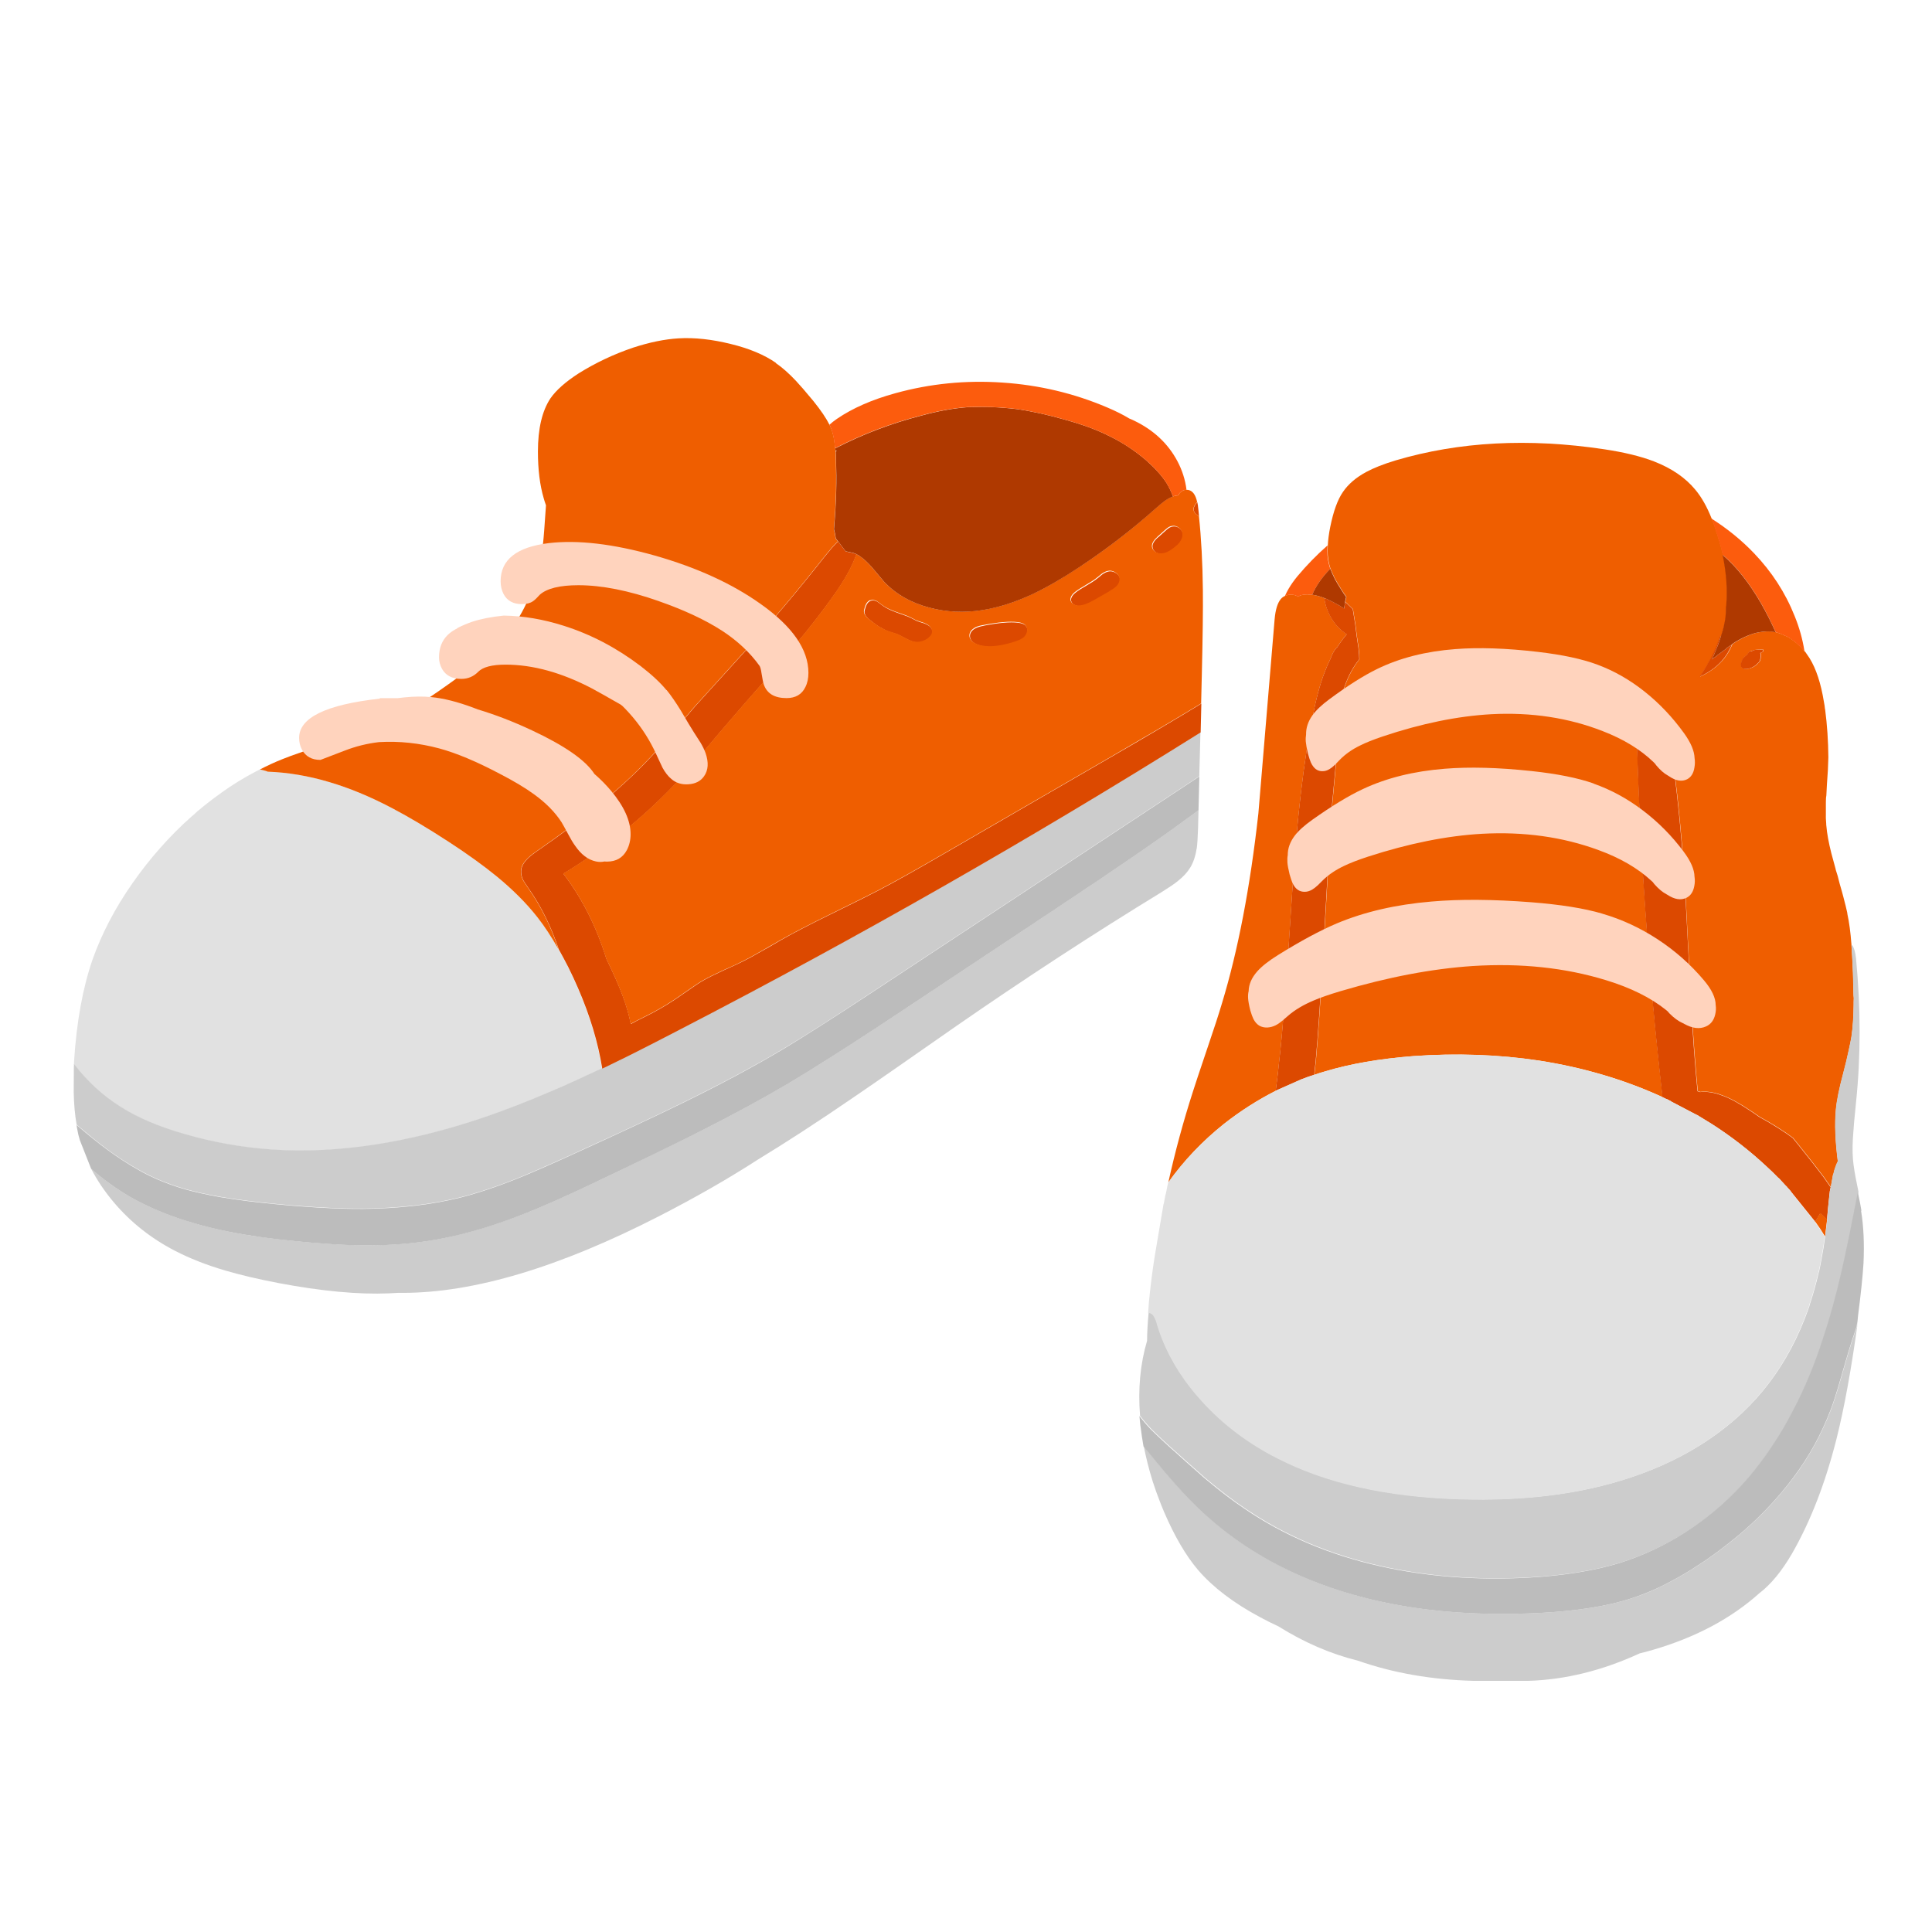 <svg fill="none" height="200" viewBox="0 0 200 200" width="200" xmlns="http://www.w3.org/2000/svg"><path d="m0 0h200v200h-200z" fill="#fff"/><path d="m22.883 82.094c-.783.547-1.546 1.138-2.307 1.778-.036.036-.072.065-.108.086l-.546.497s-.058.029-.072.05c-2.279 2.023-4.327 4.335-6.139 6.927-1.797 2.571-3.177 5.206-4.133 7.906-1.014 2.938-1.653 6.452-1.912 10.534 0 .108 0 .216-.014.317h.014c1.373 1.786 2.976 3.262 4.823 4.421 1.783 1.138 4.004 2.081 6.649 2.823 2.933.849 5.952 1.382 9.064 1.598 6.714.439 13.988-.662 21.809-3.305 2.185-.749 4.5-1.641 6.937-2.685.877-.368 1.761-.757 2.66-1.174.223-.108.453-.216.69-.317l1.754-.814c.086-.05.172-.086.266-.122-.431-2.686-1.265-5.458-2.502-8.316-.309-.721-.647-1.448-1.014-2.182-.324-.648-.654-1.253-.978-1.829-.733-1.296-1.466-2.412-2.2-3.341-1.136-1.447-2.545-2.858-4.241-4.248-1.301-1.066-2.94-2.247-4.91-3.535-2.236-1.454-4.227-2.643-5.973-3.55-2.221-1.159-4.356-2.045-6.405-2.65-2.178-.648-4.306-1.015-6.383-1.08-.036-.014-.065-.022-.086-.036-.223-.086-.467-.151-.726-.194-.151.072-.295.144-.424.216-1.244.648-2.444 1.39-3.601 2.218z" fill="#e1e1e1"/><path d="m123.876 87.898c.072-.475.115-1.174.144-2.095l.05-1.937c-.345.252-.69.504-1.049.763-2.861 2.117-7.268 5.148-13.212 9.094l-17.093 11.348c-3.328 2.203-6.117 4.003-8.367 5.4-.446.288-.884.555-1.294.799-.568.353-1.093.677-1.581.958-2.516 1.483-5.384 3.039-8.597 4.673-1.811.922-4.313 2.146-7.504 3.679-.417.209-.841.411-1.28.62-.819.396-1.596.77-2.343 1.116-3.184 1.519-5.686 2.628-7.519 3.341-3.688 1.447-7.095 2.397-10.229 2.844-.043 0-.079.014-.122.014-1.941.281-4.054.411-6.333.389-.108 0-.216 0-.316 0-1.129-.022-2.372-.079-3.723-.18-.92-.065-1.898-.144-2.926-.252-1.287-.122-2.487-.266-3.616-.425-1.208-.165-2.329-.36-3.35-.569-1.308-.259-2.552-.568-3.723-.921-1.05-.303-2.049-.648-2.997-1.03-.82-.324-1.603-.684-2.358-1.066-.359-.18-.712-.374-1.064-.568-.956-.548-1.862-1.152-2.71-1.815-.46-.353-.906-.72-1.33-1.102.625 1.217 1.416 2.384 2.358 3.5 1.74 2.052 3.838 3.715 6.297 4.99 1.524.792 3.271 1.483 5.233 2.059 1.524.446 3.364.886 5.513 1.296 4.457.843 8.259 1.195 11.4 1.066.324-.015.64-.029.956-.051h.496c7.375 0 16.224-2.649 26.546-7.942 3.817-1.958 7.238-3.924 10.265-5.882 2.89-1.757 6.196-3.903 9.912-6.452 2.379-1.62 5.916-4.083 10.624-7.373 7.095-4.918 14.189-9.541 21.277-13.875.769-.482 1.308-.85 1.61-1.102.568-.446.999-.914 1.294-1.404.316-.518.539-1.167.654-1.937m.28-7.517.122-4.579c-17.618 11.038-35.617 21.313-54.011 30.817-1.675.871-3.235 1.671-4.679 2.398-.496.245-.97.482-1.438.713-.014.007-.036.014-.05.014-.058.036-.108.065-.158.086-.46.231-.913.447-1.344.656-.086.043-.18.079-.266.122-.093.036-.18.079-.266.123l-1.754.813c-.237.108-.467.216-.69.317-.898.418-1.783.806-2.66 1.174-2.437 1.044-4.744 1.937-6.936 2.685-7.828 2.643-15.095 3.745-21.809 3.305-3.112-.216-6.131-.748-9.064-1.598-2.645-.749-4.866-1.685-6.649-2.823-1.847-1.159-3.45-2.635-4.823-4.421h-.014c0 .108 0 .216-.014.317l-.014 2.578c.022 1.246.122 2.369.302 3.377 1.244 1.051 2.243 1.865 3.012 2.434 1.222.907 2.394 1.67 3.529 2.289.108.065.216.123.316.18.46.238.906.461 1.344.656.97.432 2.034.813 3.177 1.137.208.058.41.108.604.159.561.144 1.143.273 1.74.388 1.488.31 3.4.584 5.729.836 3.982.417 7.382.619 10.2.605 3.709-.037 7.073-.425 10.092-1.174 1.811-.461 3.788-1.123 5.937-1.987 1.323-.533 3.242-1.376 5.765-2.521 4.917-2.239 8.633-3.974 11.134-5.205 4.076-1.988 7.677-3.917 10.796-5.79 2.049-1.231 4.859-3.024 8.439-5.385l34.416-22.703z" fill="#ccc"/><path d="m124.07 83.865.086-3.485-34.416 22.703c-3.58 2.355-6.397 4.148-8.439 5.386-3.12 1.872-6.721 3.802-10.797 5.789-2.509 1.231-6.218 2.967-11.134 5.206-2.516 1.152-4.442 1.987-5.765 2.52-2.149.864-4.133 1.527-5.937 1.988-3.012.748-6.376 1.137-10.092 1.173-2.811.015-6.211-.187-10.2-.605-2.329-.252-4.241-.525-5.729-.835-.597-.115-1.172-.252-1.74-.389-.194-.05-.395-.108-.604-.158-1.143-.324-2.2-.706-3.177-1.138-.439-.194-.891-.417-1.344-.655-.101-.058-.208-.115-.316-.18-1.136-.619-2.307-1.39-3.529-2.29-.769-.569-1.776-1.382-3.012-2.434.014.087.022.166.036.253l.144.727c.05.187.101.381.158.583l1.136 2.88s.022.051.036.087c.424.381.87.748 1.33 1.101.855.655 1.754 1.26 2.71 1.815.352.194.704.389 1.064.569.755.381 1.538.741 2.358 1.065.942.382 1.941.727 2.997 1.03 1.172.353 2.415.662 3.724.921 1.021.209 2.142.397 3.35.569 1.129.159 2.336.303 3.616.425 1.028.101 2.006.187 2.926.252 1.351.101 2.595.159 3.723.18h.316c2.279.022 4.385-.108 6.333-.389.043 0 .086-.014.122-.014 3.134-.446 6.548-1.39 10.229-2.844 1.833-.713 4.334-1.822 7.519-3.341.74-.346 1.524-.72 2.343-1.116.438-.209.863-.418 1.279-.619 3.192-1.527 5.693-2.758 7.504-3.68 3.213-1.634 6.081-3.19 8.597-4.673.482-.288 1.014-.605 1.581-.958.417-.244.848-.511 1.294-.799 2.25-1.397 5.046-3.197 8.367-5.4l17.093-11.348c5.944-3.946 10.351-6.977 13.212-9.094.352-.259.704-.518 1.049-.763z" fill="#bcbcbc"/><path d="m124.12 53.408c-.028-.346-.064-.684-.107-1.015 0-.007 0-.022 0-.036l-.051-.281s-.014-.058-.014-.086c-.266.259-.388.526-.374.785.022.202.122.367.302.497.079.065.165.108.252.144m-35.481 3.96c-.079-.036-.165-.072-.252-.108l-.812-.18s-.022 0-.036 0c-.187-.252-.381-.504-.568-.763-.072-.094-.144-.194-.216-.281-.086.086-.172.173-.266.266-.252.252-.618.684-1.114 1.296-2.645 3.362-5.362 6.588-8.137 9.684-3.501 3.859-5.269 5.811-5.305 5.847-.992 1.174-1.74 2.052-2.236 2.628-.884 1.03-1.646 1.887-2.286 2.556-1.61 1.728-3.501 3.471-5.671 5.22-1.689 1.375-3.767 2.916-6.225 4.615-.496.346-.855.648-1.078.922-.345.389-.51.792-.496 1.21 0 .259.079.547.23.85.072.13.237.382.496.763 1.301 1.829 2.358 3.96 3.177 6.394.323.576.647 1.181.978 1.829.367.734.704 1.462 1.014 2.182 1.236 2.851 2.07 5.623 2.501 8.316.086-.043.18-.086.266-.122.439-.209.884-.432 1.344-.656.05-.028.108-.057.158-.086.022 0 .036-.007.05-.014.467-.231.942-.468 1.438-.713 1.445-.728 3.005-1.527 4.679-2.398 18.394-9.512 36.401-19.779 54.011-30.818l.072-2.981c-.122.072-.245.151-.374.23-2.236 1.361-5.312 3.183-9.237 5.451l-16.719 9.684c-3.098 1.8-5.441 3.118-7.037 3.946-.733.389-2.444 1.246-5.125 2.556-2.128 1.044-3.824 1.923-5.089 2.65-.884.518-1.553.907-2.006 1.152-.791.461-1.474.828-2.041 1.102-.223.115-.884.418-1.97.908-.791.367-1.431.684-1.912.957-.403.224-.884.54-1.452.944l-1.416.979c-1.064.713-2.142 1.332-3.228 1.865-.597.288-1.078.533-1.452.749-.187-.936-.467-1.909-.848-2.931-.352-.965-.92-2.239-1.682-3.816-1.021-3.312-2.501-6.25-4.449-8.813 4.859-2.938 9.165-6.516 12.924-10.75.517-.605 1.61-1.901 3.278-3.888 1.279-1.505 3.227-3.744 5.851-6.718 2.307-2.679 4.162-4.99 5.571-6.948.783-1.066 1.387-2.002 1.826-2.808.367-.662.661-1.318.884-1.951m13.211 7.388c-.424.072-.747.18-.977.317-.353.223-.518.511-.482.85.05.353.316.626.812.814.899.346 2.135.274 3.709-.216.554-.166.935-.353 1.136-.547.151-.151.252-.346.302-.569.036-.223-.014-.418-.144-.583-.129-.202-.417-.324-.848-.374-.812-.094-1.984 0-3.508.302m11.494-2.628 1.524-.871c.33-.187.568-.353.711-.497.238-.216.353-.468.353-.763-.015-.281-.158-.518-.446-.691-.259-.166-.532-.216-.812-.144-.187.05-.388.151-.604.302-.237.202-.417.353-.546.446-.223.18-.59.418-1.1.713-.496.281-.863.518-1.1.713-.366.295-.517.583-.46.871.05.18.165.317.352.41.166.086.353.115.547.108.388-.014.912-.209 1.581-.583m6.527-6.538c-.417.367-.611.698-.582.994.014.187.093.353.251.497.151.13.324.209.518.23.345.05.711-.05 1.099-.281.259-.166.525-.374.798-.619.295-.295.46-.605.496-.922.022-.331-.1-.605-.373-.814-.252-.202-.547-.252-.885-.144-.143.05-.345.187-.603.425l-.712.641m-29.083 6.66c-.252-.13-.474-.158-.676-.086-.273.094-.467.374-.582.835-.072.18-.086.324-.05.447.021.151.137.331.338.533.316.281.704.576 1.15.871.446.259.798.432 1.05.518l.848.266c.115.05.446.216.978.497.388.202.719.317.992.338.482.036.92-.108 1.315-.425.187-.166.302-.317.338-.446.072-.252 0-.49-.216-.727-.151-.151-.381-.281-.69-.389-.331-.094-.582-.18-.748-.252l-.546-.281c-.223-.115-.719-.31-1.488-.569-.625-.223-1.1-.454-1.416-.691l-.582-.425z" fill="#dc4900"/><path d="m88.956 57.541c-.187-.115-.374-.209-.568-.281.086.036.172.072.252.108-.223.634-.517 1.289-.884 1.951-.439.806-1.05 1.742-1.826 2.808-1.409 1.951-3.263 4.27-5.571 6.948-2.624 2.974-4.572 5.213-5.851 6.718-1.668 1.987-2.76 3.283-3.278 3.888-3.759 4.227-8.065 7.812-12.924 10.75 1.948 2.556 3.429 5.494 4.449 8.813.769 1.577 1.33 2.852 1.682 3.817.381 1.022.668 1.994.848 2.93.374-.209.863-.461 1.452-.749 1.085-.532 2.164-1.152 3.227-1.864l1.416-.98c.568-.403 1.049-.72 1.452-.943.482-.274 1.121-.59 1.912-.958 1.085-.482 1.747-.784 1.97-.907.568-.274 1.251-.641 2.042-1.102.446-.252 1.114-.634 2.005-1.152 1.265-.72 2.962-1.606 5.089-2.65 2.681-1.318 4.392-2.167 5.125-2.556 1.596-.828 3.939-2.146 7.037-3.946l16.72-9.685c3.924-2.275 7.001-4.09 9.236-5.451.13-.079.252-.158.374-.23l.072-3.002c.094-3.874.129-6.783.108-8.72-.029-2.815-.165-5.379-.41-7.69-.086-.036-.165-.079-.251-.144-.18-.13-.281-.295-.302-.497-.022-.259.108-.518.373-.785-.158-.749-.46-1.167-.905-1.26-.072-.014-.137-.014-.194-.014-.345-.014-.64.18-.884.583-.051 0-.101 0-.159.014h-.05s-.036.014-.05.014c-.086.022-.173.043-.266.072-.245.086-.503.216-.762.389-.237.166-.561.432-.978.799-.33.295-.668.591-1.013.886-2.185 1.887-4.529 3.651-7.023 5.292-1.761 1.159-3.357 2.081-4.787 2.751-1.797.843-3.53 1.39-5.197 1.649-1.891.295-3.716.209-5.478-.266-1.891-.497-3.443-1.383-4.665-2.664-.532-.641-.934-1.116-1.208-1.44-.482-.554-.942-.979-1.366-1.26m1.15 4.615c.201-.072.424-.043.676.086l.582.425c.316.238.791.468 1.416.691.769.259 1.265.446 1.488.569l.546.281c.165.072.417.151.748.252.309.108.539.238.69.389.216.238.28.482.216.727-.036.13-.151.281-.338.447-.388.317-.827.461-1.315.425-.273-.022-.604-.137-.992-.338-.532-.281-.855-.447-.978-.497l-.848-.266c-.252-.086-.597-.252-1.05-.518-.446-.295-.834-.583-1.15-.871-.201-.202-.316-.382-.338-.533-.036-.115-.014-.266.05-.446.115-.461.316-.742.582-.835m29.169-5.58c-.022-.295.173-.626.582-.994l.712-.641c.259-.238.46-.382.604-.425.345-.108.639-.058.884.144.273.216.395.482.374.814-.036.317-.202.626-.496.922-.274.252-.539.454-.798.619-.388.238-.755.331-1.1.281-.187-.022-.359-.101-.518-.23-.151-.144-.237-.31-.251-.497m-4.414 4.673-1.524.871c-.661.382-1.186.576-1.581.583-.201.014-.381-.022-.546-.108-.187-.094-.309-.23-.352-.41-.058-.281.093-.576.46-.871.237-.187.603-.425 1.099-.713.511-.295.877-.533 1.1-.713.13-.094.316-.245.546-.446.216-.151.417-.252.604-.302.281-.072.554-.022.813.144.28.18.431.41.445.691 0 .295-.115.547-.352.763-.144.144-.381.31-.712.497m-13.988 3.816c.223-.144.547-.252.978-.317 1.524-.295 2.695-.396 3.508-.302.438.05.718.173.848.374.129.166.18.36.144.583-.051.223-.151.418-.302.569-.202.202-.582.382-1.136.547-1.574.482-2.811.554-3.709.216-.496-.187-.769-.461-.812-.814-.036-.346.122-.626.481-.85m-20.522-27.462c-1.193-.828-2.746-1.483-4.665-1.951-1.948-.482-3.759-.684-5.427-.583-1.416.086-2.976.403-4.679.958-2.02.684-3.903 1.577-5.643 2.664-1.373.886-2.343 1.75-2.926 2.592-.863 1.303-1.294 3.139-1.294 5.508 0 1.858.201 3.478.604 4.846.058.216.137.446.23.713-.144 2.153-.244 3.456-.302 3.91-.482 3.492-1.488 6.315-3.012 8.475-.676.958-1.546 1.923-2.609 2.894-.748.662-1.768 1.483-3.069 2.448-1.538 1.123-2.839 2.023-3.903 2.7-1.466.922-2.846 1.678-4.147 2.254-1.179.518-2.875 1.131-5.089 1.829-2.422.77-4.133 1.354-5.125 1.757-.805.317-1.589.684-2.358 1.08.259.05.503.115.726.194.022.014.05.022.086.036 2.077.072 4.212.432 6.383 1.08 2.049.605 4.176 1.483 6.405 2.65 1.747.914 3.745 2.095 5.973 3.55 1.977 1.289 3.608 2.47 4.91 3.535 1.689 1.383 3.105 2.801 4.241 4.248.733.929 1.459 2.045 2.2 3.341-.812-2.434-1.876-4.565-3.177-6.394-.259-.382-.424-.634-.496-.763-.151-.31-.23-.59-.23-.85-.014-.418.151-.814.496-1.21.223-.274.582-.583 1.078-.922 2.458-1.706 4.536-3.247 6.225-4.615 2.178-1.75 4.068-3.492 5.671-5.22.64-.677 1.402-1.526 2.286-2.556.496-.583 1.244-1.454 2.236-2.628.036-.036 1.804-1.98 5.305-5.847 2.775-3.089 5.492-6.315 8.137-9.684.496-.619.87-1.051 1.114-1.296.093-.094.18-.18.266-.266-.079-.101-.151-.194-.23-.281-.058-.403-.122-.72-.194-.958.115-1.347.194-2.657.23-3.924.021-1.116.014-2.189-.014-3.233 0-.317-.014-.619-.036-.886 0-.029-.007-.058-.014-.086 0-.144-.014-.281-.036-.41l-.108-.814c-.079-.425-.18-.799-.302-1.116-.043-.108-.101-.223-.158-.338-.338-.684-.898-1.512-1.682-2.484-.805-.972-1.409-1.67-1.811-2.095-.712-.756-1.402-1.368-2.077-1.829z" fill="#ef5e00"/><path d="m105.18 42.341c-1.632-.194-3.278-.259-4.946-.194-1.509.108-3.141.403-4.895.886-3.091.799-6.045 1.923-8.87 3.377 0-.058 0-.108-.014-.158.021.13.029.267.036.41h.144c-.036.029-.079.058-.122.086.021.274.036.569.036.886.036 1.044.043 2.117.014 3.233-.036 1.267-.115 2.578-.23 3.924.072.238.137.554.194.958.079.094.158.187.23.281s.144.187.216.281c.187.259.381.518.568.763h.036l.812.18c.194.072.381.166.568.281.424.281.884.706 1.366 1.26.273.317.676.799 1.208 1.44 1.215 1.282 2.775 2.167 4.665 2.664 1.761.475 3.587.562 5.477.266 1.668-.259 3.4-.814 5.197-1.649 1.43-.677 3.026-1.591 4.787-2.751 2.495-1.649 4.838-3.413 7.023-5.292.345-.295.683-.59 1.014-.886.416-.367.74-.634.977-.799.266-.173.518-.302.762-.389-.187-.497-.402-.95-.654-1.368-.46-.734-1.172-1.526-2.128-2.383-1.207-1.03-2.508-1.887-3.917-2.556-1.172-.591-2.653-1.138-4.45-1.635-1.797-.518-3.493-.893-5.089-1.116z" fill="#af3900"/><path d="m100.234 42.139c1.668-.058 3.314 0 4.946.194 1.596.223 3.292.598 5.089 1.116 1.797.497 3.278 1.044 4.449 1.635 1.409.677 2.71 1.526 3.918 2.556.956.85 1.668 1.649 2.128 2.383.251.418.474.871.654 1.368.093-.029.179-.05.266-.072.014 0 .036-.007.05-.014h.05c.058-.014.115-.014.158-.014.252-.403.547-.598.885-.583-.13-1.044-.446-2.031-.942-2.967-.97-1.822-2.458-3.219-4.471-4.191-.165-.079-.331-.158-.518-.23-.639-.389-1.401-.77-2.271-1.138-3.443-1.469-7.059-2.326-10.854-2.578-3.795-.259-7.49.108-11.084 1.102-2.415.662-4.428 1.548-6.045 2.65-.309.216-.568.418-.783.619.065.115.115.23.158.338.122.317.223.691.302 1.116l.108.814c.014.05.022.108.014.158 2.818-1.454 5.779-2.578 8.87-3.377 1.754-.482 3.386-.778 4.896-.886z" fill="#fc5c0d"/><g fill="#ffd3bd"><path d="m68.211 62.236c2.638.922 4.823 1.951 6.563 3.075 1.574 1.03 2.846 2.225 3.831 3.586.093.115.172.389.23.814.086.533.158.914.23 1.138.331.95 1.114 1.418 2.358 1.418.934 0 1.581-.382 1.948-1.138.216-.425.316-.914.316-1.476 0-2.426-1.661-4.817-4.981-7.157-2.954-2.095-6.606-3.759-10.94-4.99-4.306-1.21-7.957-1.635-10.962-1.282-3.321.403-4.981 1.714-4.981 3.946 0 .482.101.922.302 1.318.367.698.999 1.051 1.898 1.051.482 0 .87-.101 1.15-.302.18-.115.417-.346.712-.677.733-.648 2.063-.979 3.989-.979 2.415 0 5.19.547 8.331 1.649z"/><path d="m68.247 71.596c0-1.03-1.186-2.196-3.565-3.499-2.271-1.246-4.881-2.225-7.835-2.952-3.192-.77-5.808-.972-7.835-.605-2.379.425-3.565 1.599-3.565 3.514 0 .403.101.792.302 1.174.388.698 1.057 1.051 2.006 1.051.683 0 1.265-.245 1.74-.727.482-.497 1.43-.749 2.839-.749 2.825 0 5.808.821 8.956 2.47.345.18 1.344.742 2.997 1.685.884.511 1.474.763 1.754.763.805 0 1.416-.317 1.826-.958.259-.403.388-.792.388-1.174z"/><path d="m68.988 71.437c-.64-.785-1.538-1.613-2.696-2.506-2.494-1.887-5.139-3.269-7.943-4.155-2.106-.67-4.169-1.022-6.203-1.051-1.301.13-2.408.353-3.314.655-.51.18-.985.382-1.416.605-.129.122-.259.238-.388.353-.007.043-.022.086-.036.122-.101.072-.194.144-.28.216-.058.058-.108.115-.158.18-.137.166-.331.41-.568.727-.05.122-.093.245-.122.374-.05.166-.086.439-.108.814-.014.252 0 .497.05.749.108.403.352.727.748.979.381.223.783.302 1.208.231.352-.036.668-.173.942-.41.115-.094.273-.245.46-.446.036-.043.072-.086.108-.122.431-.18.934-.346 1.51-.518.985-.274 1.711-.49 2.178-.655.324-.094.575-.202.762-.338 3.228.878 6.009 2.16 8.331 3.838 2.674 1.915 4.629 4.248 5.873 6.984.381.814.597 1.282.654 1.404.28.511.589.9.92 1.174.482.418 1.078.598 1.776.547.719-.05 1.258-.324 1.61-.835.439-.626.489-1.419.158-2.383-.115-.331-.295-.698-.532-1.102-.144-.238-.367-.583-.676-1.051-.309-.482-.755-1.231-1.344-2.239-.546-.886-1.042-1.606-1.488-2.153z"/><path d="m33.169 78.667s.848-.317 2.502-.958c1.143-.446 2.329-.742 3.565-.886 2.092-.122 4.169.101 6.239.655 1.776.482 3.853 1.354 6.239 2.614 1.488.77 2.681 1.483 3.565 2.131 1.229.886 2.178 1.851 2.854 2.895.129.216.352.619.676 1.224.273.518.51.914.712 1.188.625.922 1.351 1.476 2.178 1.649.302.065.597.065.884 0 .079.014.165.014.252.014.949 0 1.632-.396 2.056-1.188.259-.497.388-1.051.388-1.649 0-1.397-.683-2.902-2.041-4.515-.517-.612-1.085-1.188-1.704-1.721-.906-1.418-3.069-2.923-6.469-4.515-1.934-.907-3.803-1.627-5.607-2.167-.129-.058-.266-.108-.41-.158-1.668-.626-3.141-1.001-4.413-1.116-.848-.086-1.797-.072-2.839.036-.187.022-.395.043-.618.072h-1.862v.05c-5.571.619-8.353 1.973-8.353 4.068 0 .439.101.85.302 1.224.381.698 1.014 1.051 1.898 1.051z"/></g><path d="m137.102 61.912c-.388-.151-.755-.259-1.1-.317-.129-.022-.251-.043-.373-.05h-.216l-.036-.014c-.259 0-.489.029-.69.086h-.014s-.022 0-.036.014h-.036c-.072.036-.151.086-.23.144-.216-.166-.482-.238-.813-.216-.057.014-.115.014-.158.014-.143.022-.273.065-.388.122-.165.072-.309.18-.424.317-.345.418-.553 1.116-.64 2.095-1.085 12.91-1.646 19.614-1.682 20.111-.848 7.625-2.106 14.163-3.759 19.614-.352 1.181-.848 2.715-1.488 4.58-.805 2.383-1.315 3.909-1.524 4.579-.992 3.082-1.847 6.214-2.552 9.418 1.61-2.261 3.537-4.284 5.78-6.077 1.689-1.325 3.471-2.462 5.34-3.413.166-1.246.281-2.246.353-3.002.316-2.535.783-8.511 1.38-17.922.481-7.388 1.179-13.321 2.091-17.799.353-1.851.762-3.37 1.222-4.565.202-.533.417-1.022.64-1.476.151-.446.352-.814.604-1.102.036-.036.065-.058.086-.072.309-.482.633-.929.978-1.332-.719-.461-1.294-1.087-1.718-1.887-.331-.619-.532-1.238-.604-1.865h.014m51.323 63.666c-.151.274-.33.569-.531.886.366.496.711 1.015 1.027 1.548.072-.591.144-1.181.216-1.779-.216-.216-.446-.432-.712-.655zm-1.595-58.121h-.015c-.345-.425-.726-.799-1.15-1.116-.021-.014-.043-.022-.05-.036-.086-.058-.173-.122-.266-.194-.108-.058-.209-.115-.302-.18-.036-.022-.065-.036-.086-.036l-.69-.302s-.043-.014-.051-.014l-.158-.05c-.043-.014-.086-.022-.122-.036-.029 0-.057-.014-.086-.014v-.014c-.137-.022-.273-.05-.41-.072-.388-.036-.791-.014-1.208.05-.416.058-.848.18-1.293.374-.417.166-.834.382-1.258.641-.13.072-.252.151-.353.252-.086.187-.179.382-.28.583-.424.814-1.049 1.512-1.862 2.081-.352.252-.762.482-1.222.691.259-.389.511-.785.748-1.188.568-.951 1.014-1.923 1.33-2.931.05-.022.093-.05.144-.086.071-.216.136-.418.194-.619.05-.18.086-.346.122-.497.129-.554.194-1.051.194-1.49v-.194c0-.13.014-.245.036-.339.144-1.656.014-3.413-.374-5.278-.187-.814-.431-1.656-.726-2.52-.129-.446-.28-.864-.46-1.246-.482-1.217-1.049-2.211-1.682-2.967-1.028-1.246-2.451-2.218-4.277-2.93-1.38-.533-3.112-.951-5.175-1.26-7.828-1.174-15.016-.785-21.565 1.152-1.265.382-2.285.785-3.069 1.21-1.049.569-1.847 1.253-2.394 2.059-.546.785-.984 1.987-1.315 3.622-.144.713-.223 1.347-.252 1.915-.05.72 0 1.332.123 1.829.036.18.086.374.158.583.129.317.28.662.46 1.03.187.346.496.85.92 1.512.093.115.18.245.266.374-.043.151-.079.317-.108.497l.784.763c.071.446.15.965.251 1.548.094.828.209 1.649.338 2.47.057.475.086.864.086 1.174-.769.951-1.351 2.131-1.754 3.55l-1.186 12.809-.747 13.018c-.309 5.458-.583 9.562-.834 12.313-.058.439-.108.886-.144 1.332.367-.13.74-.252 1.114-.353 2.588-.785 5.636-1.31 9.136-1.584 4.479-.317 8.813-.165 12.996.461 4.493.698 8.684 1.922 12.572 3.679.087.036.159.072.23.108-1.48-12.946-2.379-25.914-2.709-38.903.38.13.812.137 1.315.014.482-.13 1.049-.432 1.682-.907.949 5.148 1.646 11.47 2.092 18.951.115 2.419.309 6.048.568 10.887.201 3.543.431 6.646.69 9.325.072.021.151.05.251.086.719-.086 1.503.043 2.344.375.769.273 1.768.82 2.997 1.648l.884.605c.827.439 1.747.994 2.746 1.671.216.151.424.309.64.461l.532.655c1.193 1.49 2.077 2.614 2.645 3.377.273.381.517.734.747 1.065v.015l.036-.195v-.072l.18-.993c.022-.072.05-.137.072-.195v-.014c.036-.18.086-.353.144-.518.021-.058.05-.123.072-.195.057-.165.129-.331.215-.497-.129-1.044-.215-1.987-.251-2.844-.036-.957-.015-1.793.05-2.506.086-.921.338-2.181.762-3.765.237-.886.417-1.649.546-2.276.144-.641.245-1.137.302-1.49.144-.972.216-2.067.23-3.284 0-.223 0-.468.014-.727-.021-.165-.035-.353-.035-.569 0-.021 0-.043 0-.05-.015-.569-.029-1.238-.051-2.009-.057-1.339-.115-2.304-.158-2.894 0-.05 0-.094-.014-.144-.087-1.138-.216-2.153-.41-3.038 0-.036 0-.065-.014-.086v-.05c-.087-.389-.216-.95-.41-1.67-.05-.18-.101-.374-.158-.583-.144-.461-.281-.986-.424-1.562-.015-.022-.015-.043-.015-.05-.057-.187-.115-.382-.179-.569-.015-.036-.015-.065-.015-.086l-.445-1.635c-.281-1.116-.453-2.059-.518-2.844-.014-.072-.014-.144-.014-.216-.036-.367-.051-.763-.036-1.188v-.677c0-.259 0-.533.014-.814.014-.072.022-.151.036-.252.022-.619.079-1.483.158-2.614.014-.447.029-.893.05-1.332-.014-1.685-.122-3.341-.337-4.976-.015-.014-.015-.022-.015-.036-.021-.238-.057-.482-.108-.727-.309-1.915-.805-3.427-1.488-4.529-.143-.223-.294-.446-.46-.677m-5.463-.05c.058-.014.072-.043.036-.086.281-.058.647-.086 1.1-.072.058.151-.036.266-.28.338.057.259.043.533-.05.814-.072.115-.144.202-.216.252-.259.31-.611.504-1.05.583-.352.05-.582-.029-.675-.23-.051-.072-.043-.216.014-.425.086-.252.151-.396.194-.447.086-.094.223-.223.424-.389.022-.036.079-.108.158-.216.072-.094.151-.144.23-.144.022 0 .058 0 .108.014z" fill="#ef5e00"/><path d="m137.138 61.948-.036-.036h-.014c.072.626.273 1.253.604 1.865.424.792.999 1.419 1.717 1.887-.345.403-.668.85-.977 1.332-.022.014-.05.036-.086.072-.252.281-.446.648-.604 1.102-.223.446-.439.943-.64 1.476-.46 1.195-.87 2.715-1.222 4.565-.913 4.479-1.61 10.412-2.092 17.799-.603 9.418-1.063 15.387-1.38 17.922-.072.756-.187 1.757-.352 3.003.05-.036.086-.058.122-.072l2.516-1.117c.252-.093.496-.187.748-.28.057-.015.115-.029.158-.051.144-.05.287-.093.445-.144.036-.446.087-.893.144-1.332.252-2.75.525-6.847.834-12.312l.748-13.018 1.186-12.809c.402-1.418.984-2.607 1.754-3.55 0-.31-.029-.699-.087-1.174-.129-.814-.244-1.642-.338-2.47-.093-.583-.179-1.095-.251-1.548l-.784-.763c-.014.086-.021.173-.036.267l-.05.302s-.014.043 0 .05c-.014.036-.014.065-.014.086-.331-.223-.633-.403-.906-.533-.072-.051-.129-.086-.18-.108l-.848-.41s-.05-.014-.072 0m37.896 41.675c-.259-4.845-.446-8.474-.568-10.886-.446-7.481-1.15-13.803-2.092-18.951-.639.475-1.2.778-1.682.907-.496.115-.934.115-1.315-.014.33 12.989 1.236 25.957 2.71 38.904.115.05.23.1.338.158.05.022.093.043.143.05l.41.216v.015l2.609 1.368s.079.043.123.05c.093.058.194.123.301.195l-.014-.015 1.222.749c2.034 1.303 3.925 2.772 5.671 4.407.417.381.806.756 1.172 1.137.036.036.072.065.108.087l.69.749s.079.072.122.108v.014s.022.029.036.05c.094.094.187.195.28.303.036.036.072.086.108.144l2.416 3.002s.057.058.071.108c.202-.316.381-.619.532-.885.259.223.496.446.712.655 0-.108 0-.216.014-.338.022-.281.051-.548.072-.8.05-.482.086-.885.122-1.188.036-.316.058-.532.072-.641.015-.036.022-.064.036-.086-.014-.022-.014-.05 0-.072l.051-.216c-.223-.331-.475-.684-.748-1.066-.568-.756-1.445-1.886-2.645-3.377l-.532-.655c-.216-.151-.424-.309-.64-.461-1.006-.676-1.919-1.231-2.746-1.67l-.884-.605c-1.229-.828-2.228-1.382-2.997-1.649-.841-.331-1.618-.453-2.344-.374-.093-.036-.179-.065-.251-.087-.259-2.678-.489-5.782-.69-9.324m1.646-34.764c-.237.403-.482.799-.748 1.188.46-.216.87-.447 1.222-.691.812-.569 1.438-1.26 1.862-2.081.108-.202.201-.396.28-.583-.165.108-.33.216-.496.338-.021.014-.043.022-.05.036-.05.036-.086.079-.122.122l-.834.619s-.05.036-.072.072c-.014 0-.014 0-.014.014-.18.115-.345.238-.496.353.179-.367.338-.742.481-1.116.151-.367.288-.749.41-1.138.014-.05.029-.101.05-.158-.05.036-.093.065-.143.086-.317 1.008-.762 1.98-1.33 2.931m4.715-1.548c.036.05.022.079-.036.086-.05-.014-.086-.014-.108-.014-.086 0-.158.05-.23.144-.086.108-.136.18-.158.216-.201.166-.345.295-.424.389-.05.05-.115.194-.194.446-.057.216-.065.353-.014.425.093.202.316.281.675.23.439-.086.784-.281 1.05-.583.072-.05.144-.13.215-.252.094-.281.115-.554.051-.814.251-.072.345-.18.28-.338-.446-.014-.812.014-1.1.072z" fill="#dc4900"/><path d="m137.706 58.873c-.072-.216-.122-.41-.158-.583-.129-.497-.173-1.109-.122-1.829-1.122.987-2.164 2.052-3.12 3.197-.367.446-.668.878-.906 1.282-.151.259-.28.518-.388.763.115-.058.252-.101.388-.122.051 0 .101 0 .159-.014.33-.022.603.05.812.216.086-.058.158-.108.23-.144h.036s.021-.014.036-.014h.014c.201-.058.431-.086.69-.086l.036.014h.216c.057 0 .129 0 .215.014.367-.878.985-1.771 1.862-2.686m49.124 8.583s-.022-.05-.036-.072c-.187-1.21-.525-2.419-1.014-3.622-.956-2.405-2.358-4.572-4.205-6.502-1.287-1.346-2.767-2.549-4.435-3.607.18.382.331.792.46 1.246.295.864.539 1.706.726 2.52.014.014.029.029.05.05 1.395 1.195 2.696 2.837 3.903 4.918.568.994 1.079 2.009 1.546 3.053v.014s.057.014.086.014c.043.014.079.022.122.036l.158.05s.029 0 .051.014l.69.302s.05.014.086.036c.094.058.194.115.302.18.093.072.18.137.266.194.014.014.029.022.05.036.424.317.813.691 1.15 1.116h.015z" fill="#fc5c0d"/><path d="m138.166 59.903c-.18-.367-.331-.713-.46-1.03-.877.914-1.495 1.807-1.862 2.686-.086-.014-.151-.014-.215-.014.115.014.244.029.373.05.345.058.712.166 1.1.317l.036.036s.05-.014.072 0l.848.41c.05.022.108.058.18.108.273.13.575.31.906.533 0-.022 0-.05.014-.086-.014-.014-.014-.029 0-.05l.05-.302c.015-.094.022-.18.036-.266.029-.18.065-.346.108-.497-.086-.13-.173-.252-.266-.374-.424-.662-.733-1.167-.92-1.512m40.304 4.817c-.036.151-.079.317-.123.497-.057.202-.122.41-.194.619-.021.058-.043.115-.05.158-.115.389-.252.77-.41 1.138-.143.382-.302.749-.481 1.116.151-.115.316-.238.496-.353 0-.014 0-.014.014-.014.022-.036.05-.058.072-.072l.834-.619c.036-.05.079-.086.122-.122.014-.014.029-.022.05-.036.166-.115.331-.23.496-.338.108-.094.223-.18.352-.252.425-.259.849-.475 1.258-.641.446-.187.885-.317 1.294-.374.417-.072.812-.086 1.208-.05.129.022.266.05.41.072-.46-1.044-.978-2.059-1.546-3.053-1.207-2.081-2.509-3.723-3.903-4.918-.022-.022-.043-.043-.05-.05.388 1.858.517 3.615.373 5.278-.021.094-.035.209-.035.339v.194c0 .439-.065.936-.195 1.49z" fill="#af3900"/><path d="m192.235 137.3c-.151.46-.331.986-.532 1.584-.165.496-.518 1.692-1.064 3.585-.417 1.484-.791 2.665-1.136 3.55-.23.605-.481 1.203-.762 1.793-1.071 2.34-2.515 4.58-4.327 6.718-1.265 1.498-2.688 2.923-4.255 4.263-.388.331-.791.655-1.208.979-.632.504-1.287.994-1.969 1.476-.424.302-.849.583-1.28.85-.424.288-.848.554-1.279.799-.338.209-.683.403-1.028.583-.575.324-1.15.619-1.718.886-.92.432-1.833.792-2.732 1.08-2.458.806-5.585 1.31-9.38 1.512-.094 0-.187.014-.28.014-5.938.288-11.329-.093-16.188-1.152-.59-.122-1.179-.259-1.754-.41-3.084-.785-5.988-1.858-8.705-3.233-.057-.029-.115-.058-.179-.087-.274-.144-.554-.295-.834-.446-.913-.504-1.804-1.037-2.66-1.598-1.43-.951-2.774-1.988-4.025-3.111-1.122-1.008-2.3-2.218-3.53-3.622-.452-.518-1.027-1.188-1.718-2.023-.007-.007-.021-.022-.035-.036 0 0-.008-.022-.015-.036-.043-.043-.079-.087-.122-.144-.345-.411-.719-.864-1.114-1.347.237 1.196.539 2.405.92 3.622.223.699.474 1.397.747 2.096.144.367.288.734.446 1.101 1.086 2.52 2.257 4.515 3.508 5.984 1.538 1.785 3.673 3.413 6.419 4.882.625.338 1.265.655 1.912.957 2.659 1.663 5.391 2.844 8.194 3.536 3.652 1.281 7.641 1.98 11.99 2.095h5.671c3.817-.115 7.656-1.059 11.53-2.844.482-.115.949-.238 1.402-.375 4.406-1.289 8.065-3.24 10.976-5.846 1.208-.922 2.343-2.305 3.407-4.141 1.912-3.341 3.443-7.294 4.593-11.866.791-3.139 1.532-7.2 2.214-12.183-.05.166-.079.346-.086.533m-.546-39.415s-.029-.058-.05-.072c.05.59.1 1.555.158 2.895.021.77.043 1.44.05 2.008v.051c0 .216.014.403.036.569-.014.259-.014.504-.014.727-.015 1.217-.087 2.318-.23 3.283-.058.353-.159.85-.302 1.491-.13.626-.317 1.382-.547 2.275-.424 1.584-.683 2.844-.762 3.766-.072.713-.086 1.548-.05 2.506.036.849.115 1.8.252 2.844-.087.165-.151.331-.216.497-.022.072-.05.136-.072.194-.057.166-.108.338-.144.518v.015c-.021.057-.05.122-.072.194l-.179.994v.072l-.036.194v-.014l-.05.216s-.015.05 0 .072c-.015.022-.022.05-.036.086-.015.108-.036.317-.072.641-.036.31-.079.706-.123 1.188-.021.252-.05.519-.071.8-.015.115-.015.23-.015.338-.072.59-.144 1.181-.215 1.778-.094.749-.216 1.484-.353 2.204-.086.482-.179.965-.28 1.44-.014.057-.029.115-.05.158-.259 1.123-.568 2.218-.92 3.269-.015.072-.029.144-.051.216-.021.036-.036.072-.036.108-.021.036-.043.079-.05.123-1.013 2.865-2.365 5.407-4.04 7.618-1.703 2.261-3.817 4.248-6.347 5.947-2.386 1.599-5.039 2.88-7.964 3.852-5.104 1.714-11.027 2.47-17.769 2.254-7.483-.238-13.744-1.649-18.783-4.227-3.026-1.526-5.635-3.492-7.82-5.897-.432-.468-.834-.95-1.222-1.44-1.682-2.145-2.861-4.435-3.544-6.876-.093-.267-.201-.475-.316-.619-.101-.116-.202-.188-.317-.216-.057-.015-.115-.015-.179 0-.094 1.044-.151 2.009-.158 2.894-.712 2.42-.949 5.004-.726 7.762.107.144.222.288.337.425.245.302.511.605.798.907.058.051.108.108.158.159.41.41 1 .972 1.776 1.67.057.051.108.094.158.144.165.151.324.288.482.425.805.727 1.502 1.354 2.113 1.887.144.136.288.259.424.374.129.122.259.238.374.338.122.101.23.195.338.281 1.394 1.174 2.71 2.175 3.953 3.003 4.076 2.779 8.77 4.766 14.06 5.947 4.773 1.066 9.848 1.455 15.217 1.174 3.673-.202 6.858-.713 9.539-1.527 2.379-.748 4.643-1.807 6.793-3.182 2.106-1.347 4.011-2.945 5.729-4.781 1.214-1.318 2.343-2.765 3.371-4.335.704-1.058 1.358-2.174 1.969-3.355 1.237-2.34 2.308-4.918 3.213-7.726.683-2.052 1.33-4.4 1.934-7.049.345-1.505.841-3.917 1.488-7.23l.144-.748c-.036-.216-.087-.447-.144-.713-.223-1.066-.367-1.944-.424-2.628-.072-.864-.05-1.851.05-2.967 0-.18.086-1.152.266-2.931.496-4.759.496-9.727 0-14.904-.072-.641-.201-1.095-.388-1.368z" fill="#ccc"/><path d="m192.695 125.325c-.05-.331-.173-.979-.374-1.937l-.144.749c-.647 3.319-1.15 5.724-1.488 7.229-.603 2.65-1.25 5.004-1.933 7.049-.899 2.809-1.97 5.386-3.213 7.726-.611 1.181-1.265 2.297-1.97 3.356-1.028 1.569-2.149 3.017-3.371 4.334-1.711 1.836-3.623 3.428-5.729 4.781-2.149 1.376-4.413 2.434-6.793 3.183-2.681.814-5.865 1.325-9.538 1.527-5.37.28-10.437-.108-15.218-1.174-5.297-1.181-9.984-3.168-14.059-5.948-1.244-.828-2.559-1.829-3.954-3.002-.101-.087-.216-.18-.338-.281-.115-.101-.237-.209-.374-.338-.136-.116-.28-.238-.424-.375-.603-.526-1.308-1.152-2.113-1.886-.158-.137-.316-.281-.482-.425-.05-.043-.1-.094-.158-.144-.769-.699-1.358-1.26-1.775-1.671-.05-.05-.108-.108-.158-.158-.288-.303-.554-.605-.798-.907-.115-.144-.23-.281-.338-.425.022.281.05.576.086.871 0 .072.015.151.036.252.086.677.18 1.347.302 2.023.403.49.776.936 1.114 1.347.043.05.087.101.122.144.008.014.015.029.015.036.014.014.029.029.036.036.69.835 1.265 1.512 1.718 2.023 1.229 1.411 2.408 2.614 3.529 3.622 1.251 1.123 2.595 2.16 4.025 3.111.856.561 1.747 1.094 2.66 1.598.28.151.561.302.834.446.057.029.122.058.18.087 2.717 1.375 5.621 2.448 8.704 3.233.575.151 1.165.288 1.754.41 4.859 1.059 10.258 1.44 16.188 1.152.093 0 .187-.014.28-.014 3.795-.202 6.922-.706 9.381-1.512.898-.295 1.804-.655 2.731-1.08.568-.267 1.143-.562 1.718-.886.345-.18.69-.374 1.028-.583.431-.245.855-.511 1.279-.799.425-.267.856-.555 1.28-.85.683-.482 1.337-.972 1.969-1.476.41-.324.813-.648 1.208-.979 1.574-1.34 2.99-2.765 4.255-4.263 1.812-2.138 3.257-4.371 4.328-6.718.28-.59.532-1.188.762-1.793.345-.885.718-2.074 1.135-3.55.547-1.893.899-3.089 1.064-3.585.201-.591.381-1.116.532-1.584.014-.188.043-.368.086-.533l.051-.548c.294-2.26.481-4.075.567-5.436.094-2.016.015-3.83-.251-5.451z" fill="#bcbcbc"/><path d="m185.406 123.36c-.036-.058-.072-.108-.108-.144-.093-.108-.187-.209-.28-.303-.014-.021-.022-.043-.036-.05v-.014c-.05-.036-.086-.072-.122-.108l-.69-.749s-.072-.051-.108-.087c-.367-.381-.755-.756-1.172-1.137-1.746-1.635-3.644-3.104-5.671-4.407l-1.222-.749.014.015c-.107-.072-.208-.137-.302-.195-.05-.014-.086-.029-.122-.05l-2.609-1.368v-.015l-.41-.216c-.05-.014-.093-.028-.144-.05-.107-.058-.215-.115-.337-.158-.072-.036-.151-.072-.23-.108-3.889-1.75-8.08-2.981-12.572-3.68-4.184-.626-8.518-.785-12.996-.461-3.501.274-6.542.8-9.137 1.584-.381.108-.747.224-1.114.353-.151.051-.302.094-.445.144-.051.022-.101.043-.158.051-.252.093-.496.187-.748.28l-2.516 1.117s-.079.036-.122.072c-1.869.95-3.644 2.08-5.341 3.413-2.243 1.785-4.176 3.816-5.779 6.077-.072.28-.129.576-.18.871-.021.072-.043.151-.05.23-.05.152-.086.31-.108.461-.036.187-.072.382-.108.583-.021.058-.043.116-.05.18l-.87 5.134c-.215 1.318-.388 2.643-.532 3.982-.086.72-.143 1.419-.179 2.081.057-.014.115-.014.179 0 .115.029.223.101.317.216.115.144.222.353.316.619.683 2.434 1.869 4.731 3.544 6.877.388.489.79.972 1.222 1.44 2.185 2.405 4.794 4.37 7.82 5.897 5.039 2.585 11.293 3.989 18.783 4.226 6.735.216 12.658-.54 17.769-2.253 2.918-.972 5.57-2.254 7.964-3.853 2.53-1.706 4.644-3.686 6.347-5.947 1.682-2.218 3.026-4.752 4.04-7.618.014-.05.029-.086.05-.122 0-.036.015-.072.036-.108.022-.072.043-.144.05-.216.353-1.052.662-2.146.921-3.269.021-.051.043-.101.05-.159.108-.475.201-.95.28-1.44.144-.72.259-1.454.352-2.203-.316-.533-.661-1.051-1.028-1.548-.014-.051-.035-.087-.071-.108l-2.416-3.003z" fill="#e1e1e1"/><g fill="#ffd3bd"><path d="m165.847 94.573c-1.861-.547-4.312-.936-7.353-1.174-3.925-.302-7.361-.331-10.308-.072-3.68.31-6.951 1.066-9.812 2.268-1.71.727-3.737 1.815-6.073 3.269-.964.598-1.682 1.166-2.157 1.699-.575.656-.87 1.332-.884 2.038-.058.216-.072.468-.058.742.022.302.094.72.23 1.253.115.396.223.691.324.892.158.31.359.533.597.684.251.144.531.209.848.195.28-.015.56-.087.841-.223.215-.108.453-.267.704-.476.288-.244.496-.432.64-.554.69-.59 1.545-1.094 2.566-1.527.712-.309 1.661-.64 2.854-.993 4.888-1.447 9.431-2.311 13.636-2.592 4.995-.317 9.603.173 13.822 1.469 2.566.784 4.629 1.814 6.204 3.081.043.044.1.087.165.137.057.065.115.13.18.209.474.482.941.821 1.401 1.022.051.015.094.044.137.072.841.468 1.588.562 2.25.267.503-.223.819-.641.956-1.239.079-.324.1-.648.05-.972 0-.749-.402-1.613-1.229-2.585-1.366-1.62-2.954-3.031-4.766-4.219-1.804-1.181-3.716-2.074-5.757-2.664z"/><path d="m164.956 81.1c-1.632-.569-3.774-1.001-6.426-1.282-3.422-.367-6.412-.446-8.971-.238-3.199.252-6.024.95-8.489 2.11-1.474.691-3.213 1.75-5.204 3.161-.82.583-1.438 1.13-1.84 1.663-.482.641-.726 1.318-.719 2.016-.043.216-.05.461-.036.742.021.302.101.72.23 1.253.115.396.216.691.302.893.151.31.323.54.539.691.223.151.467.216.74.209.245 0 .489-.079.726-.209.187-.108.388-.259.604-.461.244-.238.424-.418.546-.54.59-.576 1.323-1.066 2.193-1.476.611-.295 1.43-.612 2.458-.95 4.22-1.368 8.151-2.16 11.803-2.369 4.342-.238 8.36.324 12.062 1.685 2.249.821 4.068 1.879 5.47 3.175.036.043.086.086.151.137.05.065.107.137.158.209.424.482.841.835 1.243 1.044.043.022.087.043.123.072.74.482 1.394.583 1.969.302.431-.216.697-.626.805-1.217.065-.324.072-.648.022-.965-.015-.749-.388-1.613-1.129-2.599-1.222-1.642-2.638-3.067-4.248-4.284-1.596-1.21-3.285-2.124-5.068-2.751z"/><path d="m165.358 68.802c-1.567-.583-3.608-1.022-6.145-1.318-3.271-.382-6.125-.482-8.569-.288-3.047.23-5.743.914-8.086 2.059-1.402.684-3.048 1.728-4.946 3.132-.783.576-1.358 1.123-1.739 1.649-.46.641-.683 1.31-.669 2.009-.036.216-.05.461-.028.742.028.302.1.72.23 1.253.107.396.208.691.294.893.144.31.317.54.518.691.208.151.445.223.711.209.23 0 .46-.072.69-.209.173-.101.367-.252.576-.454.23-.238.402-.418.517-.533.561-.569 1.251-1.058 2.085-1.462.582-.295 1.358-.605 2.336-.936 4.018-1.347 7.763-2.11 11.249-2.304 4.14-.216 7.986.367 11.53 1.75 2.156.835 3.903 1.901 5.247 3.197.036.043.086.086.144.144.05.065.101.137.158.209.41.49.805.835 1.193 1.044.043.022.079.043.115.072.712.49 1.337.59 1.884.317.409-.216.661-.619.754-1.217.058-.324.065-.648.015-.965-.022-.749-.388-1.613-1.1-2.599-1.186-1.642-2.545-3.082-4.09-4.306-1.531-1.217-3.156-2.139-4.859-2.772z"/></g></svg>